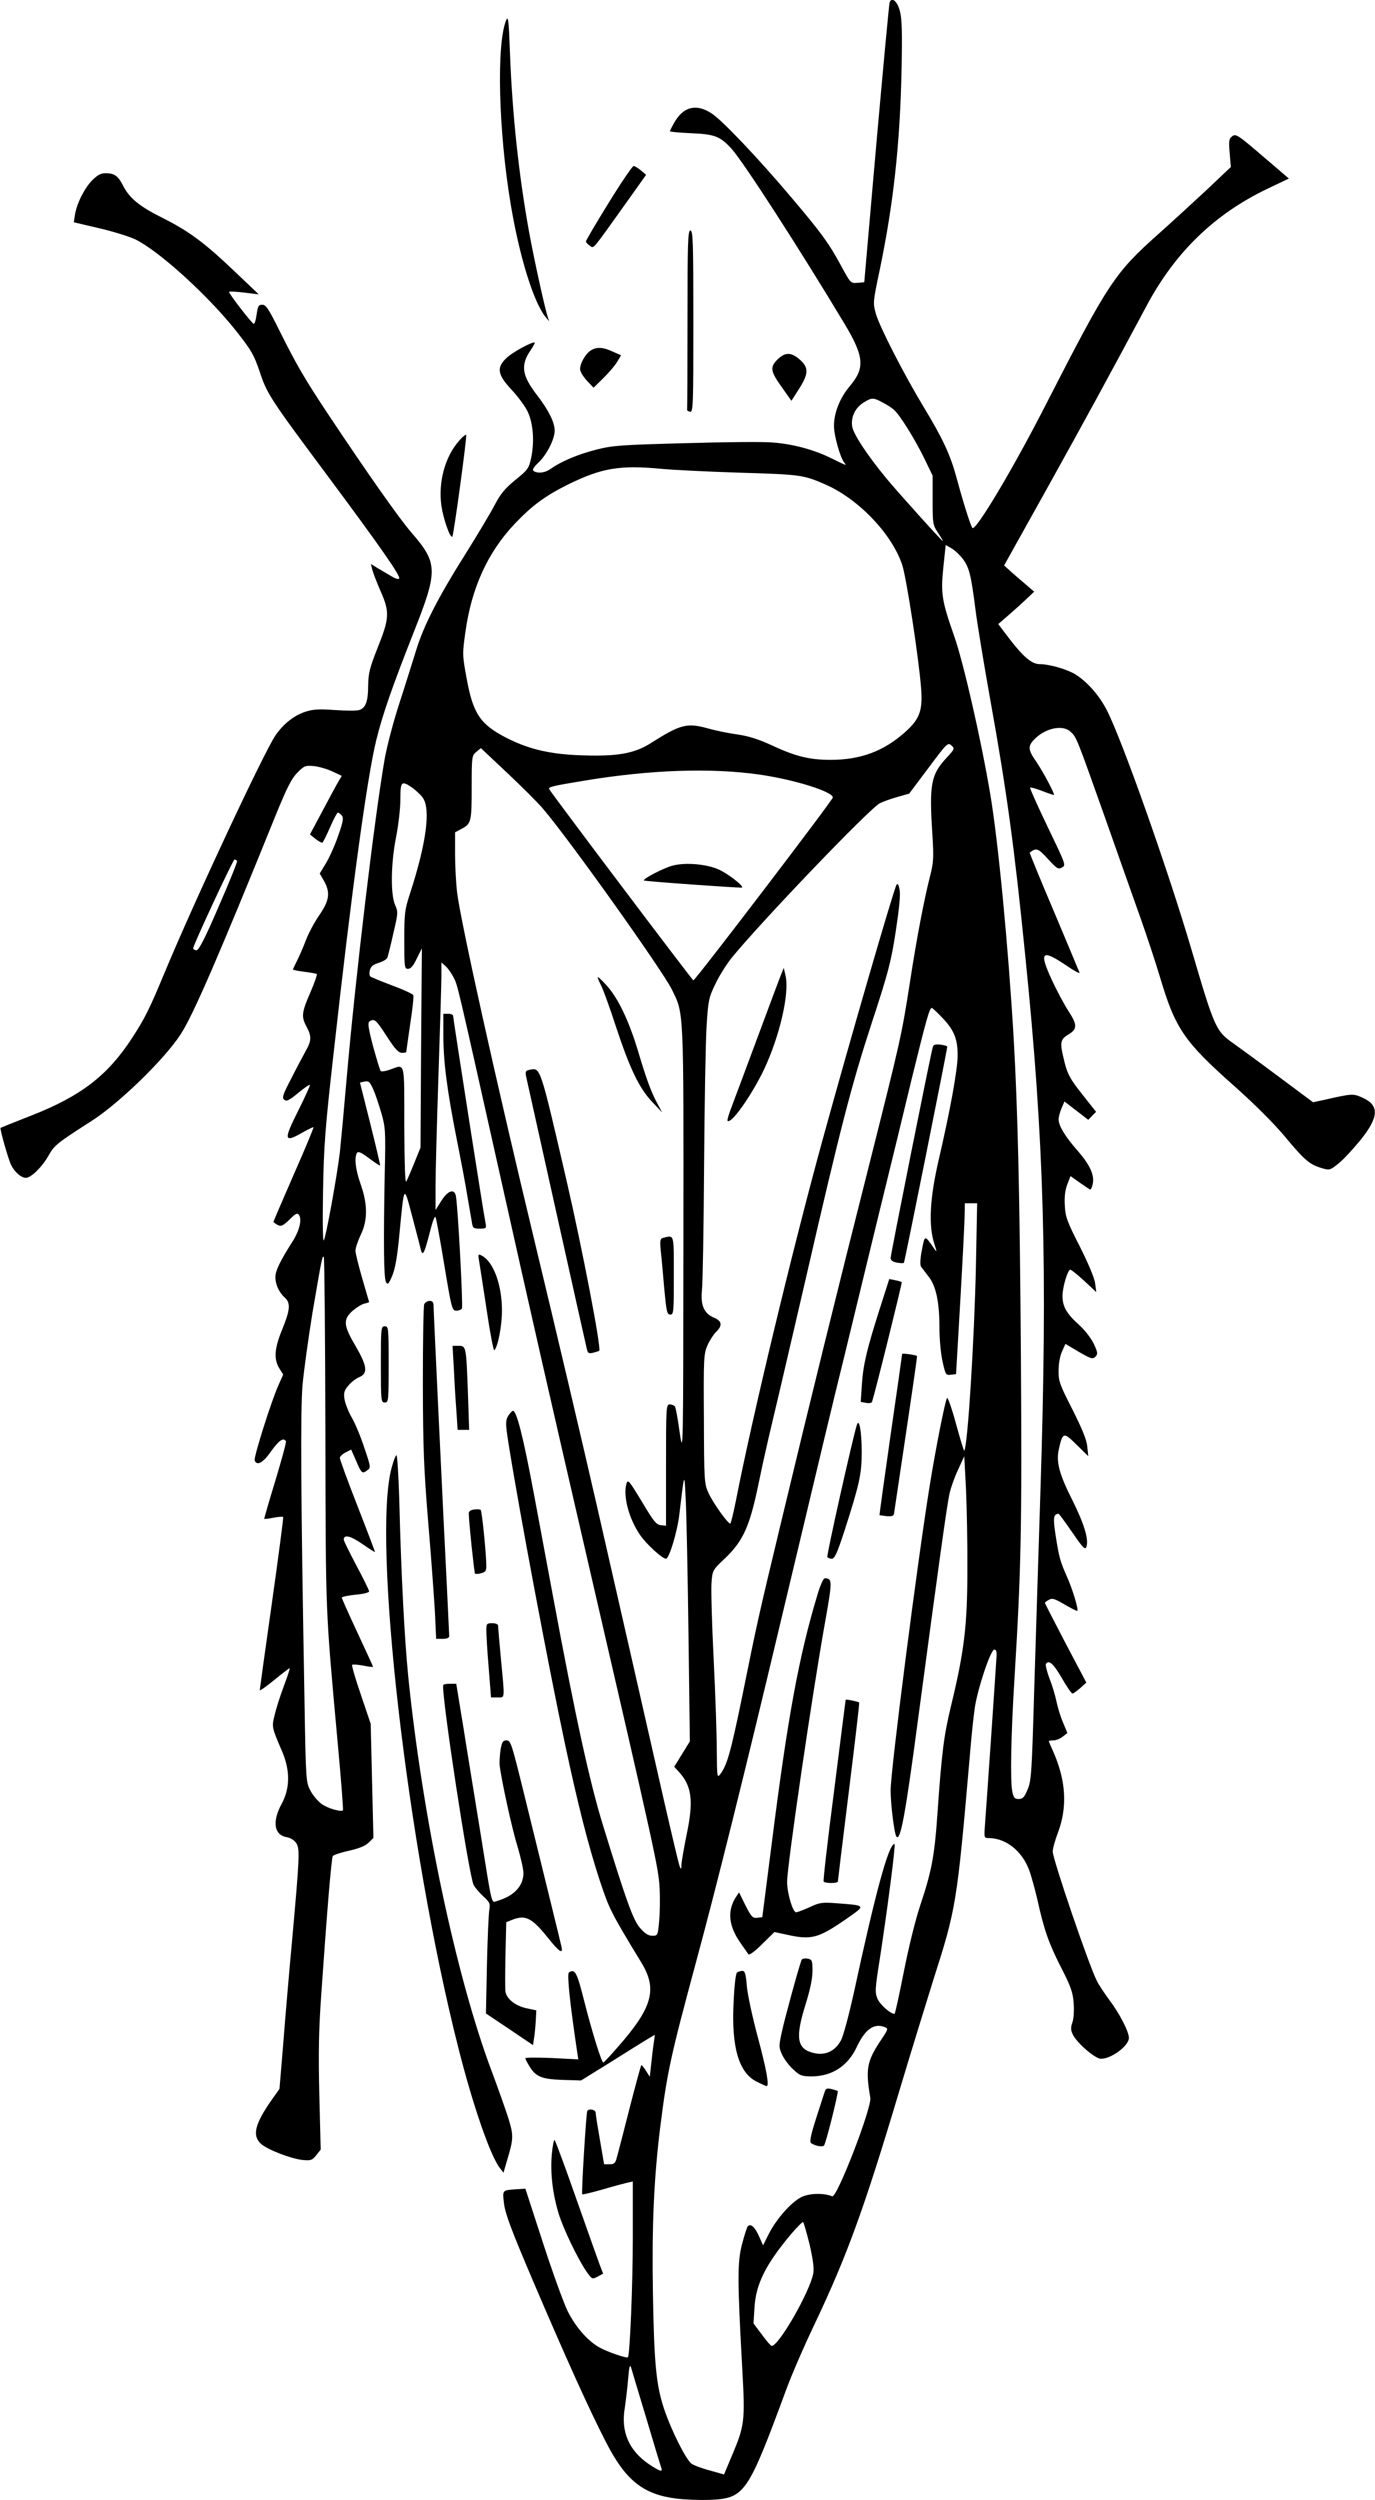 <?xml version="1.0" standalone="no"?>
<!DOCTYPE svg PUBLIC "-//W3C//DTD SVG 20010904//EN"
 "http://www.w3.org/TR/2001/REC-SVG-20010904/DTD/svg10.dtd">
<svg version="1.0" xmlns="http://www.w3.org/2000/svg"
 width="704pt" height="1280pt" viewBox="0 0 704 1280"
 preserveAspectRatio="xMidYMid meet">
<g transform="translate(0,1280) scale(0.1,-0.1)"
fill="#000000" stroke="none">
<path d="M4555 12788 c-3 -7 -33 -332 -68 -723 l-62 -710 -35 -3 c-35 -3 -36
-1 -85 90 -62 114 -99 165 -254 348 -169 200 -351 392 -407 429 -77 51 -143
36 -189 -42 -14 -24 -25 -46 -25 -49 0 -3 48 -7 108 -10 122 -5 149 -16 207
-79 62 -69 343 -504 578 -895 102 -170 107 -228 27 -322 -50 -60 -80 -135 -80
-202 0 -51 32 -163 53 -189 14 -17 13 -16 -73 26 -89 43 -196 71 -299 78 -47
4 -248 2 -446 -4 -332 -9 -367 -11 -456 -34 -93 -24 -175 -59 -231 -98 -27
-20 -64 -24 -85 -11 -9 6 -3 18 23 43 43 40 84 121 84 164 0 42 -30 103 -88
179 -80 103 -88 155 -36 232 14 20 23 38 22 40 -9 8 -116 -50 -145 -79 -52
-49 -46 -85 26 -162 32 -34 69 -84 82 -111 29 -60 36 -153 19 -236 -12 -56
-17 -63 -80 -114 -53 -43 -76 -70 -106 -127 -20 -39 -87 -151 -147 -247 -145
-230 -218 -373 -257 -501 -18 -57 -56 -180 -86 -272 -30 -92 -63 -218 -74
-280 -52 -297 -150 -1119 -195 -1637 -14 -162 -30 -333 -35 -380 -15 -124 -71
-433 -82 -450 -5 -9 -7 83 -4 250 4 234 10 319 56 725 92 829 170 1395 216
1584 33 135 86 285 191 551 126 318 126 356 -10 513 -62 71 -227 306 -424 602
-125 188 -164 256 -250 428 -57 115 -71 137 -90 137 -19 0 -23 -7 -29 -50 -4
-28 -10 -49 -15 -48 -12 5 -131 159 -126 164 2 3 38 1 78 -4 l74 -9 -120 114
c-158 151 -237 209 -372 277 -117 58 -170 101 -202 164 -26 51 -43 64 -86 65
-27 1 -43 -7 -70 -33 -41 -40 -81 -119 -91 -178 l-6 -40 132 -31 c73 -17 155
-43 184 -57 123 -61 372 -288 514 -467 79 -100 92 -123 121 -208 38 -116 54
-140 355 -544 263 -354 368 -504 360 -517 -3 -5 -21 0 -40 12 -19 11 -50 30
-70 41 l-35 22 7 -29 c4 -16 23 -65 42 -109 48 -108 46 -140 -14 -290 -41
-104 -48 -130 -49 -195 0 -81 -13 -115 -46 -125 -11 -4 -67 -4 -124 0 -82 6
-113 4 -152 -9 -58 -19 -112 -62 -152 -120 -58 -84 -415 -847 -568 -1215 -79
-190 -101 -234 -168 -337 -124 -190 -260 -295 -512 -394 -87 -34 -159 -63
-160 -64 -5 -4 40 -163 54 -190 18 -37 51 -65 75 -66 27 0 83 55 116 113 31
55 43 64 222 179 142 91 376 319 457 446 63 98 194 400 484 1117 58 142 81
188 111 219 36 36 41 38 86 34 26 -3 68 -15 95 -28 l47 -22 -19 -32 c-10 -17
-46 -84 -81 -150 l-63 -118 29 -23 c16 -13 32 -21 35 -19 3 2 21 37 39 79 18
41 36 75 40 75 4 0 13 -7 20 -15 10 -12 7 -32 -19 -105 -17 -50 -46 -113 -63
-141 l-31 -51 22 -38 c33 -60 28 -99 -24 -175 -25 -36 -56 -94 -69 -129 -13
-34 -33 -81 -45 -104 -11 -23 -21 -43 -21 -45 0 -3 26 -8 58 -12 31 -4 60 -9
64 -11 3 -2 -11 -45 -33 -95 -45 -103 -47 -124 -19 -176 26 -49 25 -71 -5
-124 -13 -24 -47 -87 -74 -141 -43 -82 -48 -98 -36 -108 12 -10 25 -4 71 34
31 26 59 45 61 42 2 -2 -25 -62 -61 -134 -75 -149 -72 -164 21 -111 30 17 56
30 58 28 2 -2 -43 -111 -101 -242 -57 -131 -104 -240 -104 -242 0 -2 9 -9 21
-16 18 -9 26 -6 61 27 32 32 40 36 49 24 16 -24 2 -80 -32 -134 -65 -102 -89
-152 -89 -184 0 -38 19 -79 49 -106 30 -27 26 -64 -14 -162 -40 -97 -44 -151
-15 -199 l20 -32 -24 -54 c-36 -79 -128 -370 -122 -386 12 -29 43 -12 84 47
40 56 63 72 76 52 3 -5 -22 -95 -54 -202 -33 -107 -58 -195 -57 -196 1 -1 22
1 47 6 25 5 47 6 50 4 2 -3 -24 -201 -58 -442 -34 -240 -62 -441 -62 -445 0
-5 33 19 74 52 41 34 77 61 79 61 3 0 -11 -42 -30 -93 -19 -50 -40 -117 -47
-148 -15 -61 -15 -61 40 -189 40 -96 39 -186 -4 -265 -49 -90 -39 -158 24
-170 21 -3 41 -16 51 -31 19 -29 17 -71 -22 -504 -14 -151 -34 -383 -44 -514
l-20 -240 -39 -55 c-87 -124 -102 -184 -56 -226 33 -30 154 -77 214 -83 42 -4
49 -1 69 24 l23 29 -7 280 c-5 217 -3 333 10 515 29 422 52 698 59 708 3 5 40
18 82 27 53 12 85 25 102 42 l24 24 -7 292 -7 292 -50 148 c-28 81 -48 150
-45 154 4 3 29 1 57 -4 27 -6 50 -8 50 -6 0 2 -36 81 -80 175 -44 94 -80 175
-80 179 0 4 32 11 70 15 39 3 70 11 70 17 0 5 -29 65 -65 132 -36 68 -65 127
-65 133 0 28 36 19 96 -23 35 -24 64 -43 64 -40 0 2 -40 108 -90 236 -50 127
-90 238 -90 245 0 7 13 20 29 28 l29 15 26 -59 c27 -64 31 -67 58 -46 17 12
16 19 -17 115 -18 56 -47 125 -64 154 -17 29 -33 71 -37 93 -5 34 -2 45 20 71
14 17 39 36 56 43 45 19 40 57 -20 160 -62 105 -64 135 -15 179 20 17 47 34
60 37 14 3 25 7 25 8 0 1 -16 55 -35 120 -19 66 -35 130 -35 143 0 13 12 50
27 81 36 75 36 157 -1 261 -26 74 -33 135 -18 159 6 9 22 2 62 -28 29 -22 55
-39 56 -37 2 1 -21 98 -50 214 l-53 211 24 5 c21 4 27 -2 45 -42 11 -25 29
-80 41 -121 20 -70 22 -91 17 -300 -7 -366 -5 -543 6 -563 9 -16 13 -13 32 31
15 35 26 96 37 213 25 260 22 256 66 90 21 -80 41 -156 44 -170 9 -36 19 -15
46 92 13 52 25 84 29 76 4 -8 24 -119 45 -246 37 -224 40 -233 61 -233 13 0
26 5 29 11 7 10 -21 531 -31 577 -8 38 -41 27 -74 -25 l-30 -48 0 125 c0 69 7
323 15 565 8 242 15 471 15 509 l0 69 21 -19 c12 -10 30 -36 41 -57 22 -43 15
-15 238 -1012 173 -775 246 -1095 456 -2005 338 -1462 355 -1542 361 -1641 3
-53 2 -131 -2 -173 -7 -75 -7 -76 -35 -76 -21 0 -38 11 -64 41 -35 41 -71 142
-187 519 -68 218 -143 560 -258 1180 -22 118 -65 350 -96 515 -57 305 -91 438
-110 432 -5 -2 -17 -15 -25 -29 -12 -23 -12 -39 4 -140 53 -334 204 -1138 287
-1528 68 -320 121 -527 179 -705 50 -150 55 -161 214 -423 83 -136 57 -230
-121 -432 -37 -43 -71 -79 -74 -79 -9 -1 -59 161 -99 319 -36 143 -46 162 -77
142 -11 -7 5 -158 42 -406 l6 -39 -136 7 c-74 3 -135 3 -135 -1 0 -5 9 -22 20
-40 33 -55 62 -67 169 -71 l96 -3 150 93 c83 52 167 105 189 118 l39 23 -6
-44 c-4 -24 -9 -73 -13 -107 l-7 -64 -20 31 c-11 18 -21 30 -24 28 -2 -3 -29
-101 -59 -218 -30 -118 -59 -231 -65 -251 -8 -33 -14 -38 -38 -38 l-28 0 -21
123 c-12 68 -22 131 -22 140 0 17 -34 24 -43 10 -6 -10 -31 -423 -26 -427 2
-2 48 9 101 24 53 16 111 31 127 35 l31 7 0 -289 c0 -241 -15 -600 -25 -611
-6 -7 -110 29 -149 52 -60 35 -119 104 -159 183 -19 38 -76 194 -126 348 l-91
280 -48 -3 c-71 -5 -70 -3 -61 -76 7 -52 38 -135 148 -393 169 -396 292 -668
374 -826 99 -194 189 -266 356 -288 46 -6 125 -9 176 -7 178 8 193 30 390 563
26 72 91 222 145 335 166 350 253 587 435 1197 63 210 142 465 174 568 116
362 121 389 186 1140 8 99 20 213 26 252 14 96 81 298 100 298 10 0 13 -11 11
-40 -4 -69 -51 -756 -58 -843 -6 -81 -6 -82 17 -82 89 0 171 -65 208 -163 12
-32 30 -100 42 -150 34 -156 59 -226 121 -348 50 -97 61 -128 65 -182 3 -37 1
-79 -6 -100 -10 -29 -9 -41 3 -65 23 -44 114 -122 143 -122 54 0 143 67 143
107 0 32 -48 126 -103 198 -24 33 -52 75 -61 94 -40 77 -226 623 -226 662 0
15 12 58 26 95 50 131 42 266 -21 411 -14 31 -25 57 -25 59 0 2 11 4 24 4 13
0 34 9 47 19 l24 19 -22 53 c-13 30 -28 79 -34 109 -6 30 -22 83 -36 118 -13
35 -21 68 -18 73 15 23 38 3 81 -71 25 -44 50 -80 55 -80 5 0 23 13 40 28 l31
28 -106 201 c-58 111 -106 204 -106 207 0 3 9 10 21 16 17 10 30 5 81 -25 33
-19 62 -34 64 -32 7 7 -25 113 -54 177 -34 77 -40 98 -58 215 -13 86 -10 104
16 105 3 0 34 -43 70 -95 54 -79 66 -91 72 -75 14 37 -11 118 -70 237 -69 136
-85 199 -71 262 20 90 24 91 91 25 l60 -59 -5 49 c-3 35 -27 92 -76 190 -66
129 -72 146 -71 201 0 35 8 76 18 97 l17 38 69 -41 c62 -36 71 -38 84 -25 14
14 13 21 -8 67 -15 30 -46 70 -77 98 -62 56 -83 92 -83 147 0 44 27 134 40
134 5 0 37 -26 71 -57 l62 -58 -6 45 c-3 27 -35 102 -78 188 -64 125 -74 151
-77 208 -3 45 1 78 12 109 l17 44 48 -34 c27 -19 51 -35 54 -35 2 0 8 11 11
25 12 46 -12 99 -74 171 -66 74 -100 131 -100 164 0 11 7 37 15 56 l15 35 61
-47 61 -47 20 21 20 20 -61 77 c-75 94 -87 116 -106 200 -19 78 -15 95 24 118
47 28 48 50 2 120 -22 34 -61 107 -86 161 -66 144 -52 158 72 75 42 -29 74
-46 70 -38 -3 8 -62 149 -131 313 -70 164 -125 300 -124 301 34 26 43 23 93
-32 46 -50 53 -55 72 -44 22 11 20 14 -73 208 -52 108 -92 198 -90 201 3 2 30
-5 61 -17 31 -12 58 -21 61 -21 8 0 -56 121 -92 173 -40 58 -42 76 -10 110 54
58 145 79 186 42 32 -29 30 -25 175 -433 73 -208 158 -447 188 -532 30 -85 74
-218 97 -295 78 -262 123 -328 384 -559 102 -91 199 -188 255 -255 99 -119
126 -143 188 -161 41 -12 42 -12 88 25 26 21 75 75 111 119 95 118 97 178 9
217 -48 21 -51 21 -196 -12 l-56 -12 -180 134 c-99 74 -201 148 -226 166 -92
64 -98 78 -217 483 -121 411 -359 1084 -435 1228 -38 73 -98 141 -158 179 -41
26 -134 53 -184 53 -40 0 -84 37 -158 134 l-54 71 52 45 c29 25 70 62 92 83
l40 38 -49 42 c-27 23 -62 53 -77 67 l-28 25 223 400 c194 349 311 564 508
932 146 273 348 468 618 597 l109 52 -118 101 c-148 127 -154 131 -175 113
-14 -11 -15 -26 -10 -84 l6 -71 -128 -121 c-71 -66 -181 -167 -244 -223 -223
-199 -256 -249 -573 -868 -166 -326 -361 -653 -378 -636 -9 9 -46 126 -83 263
-32 116 -71 198 -166 355 -101 167 -225 409 -245 477 -16 57 -16 59 19 225 71
341 104 647 112 1023 4 198 2 266 -9 305 -13 49 -41 72 -52 43z m-37 -2048
c20 -10 47 -27 58 -37 30 -25 109 -152 158 -253 l41 -85 0 -126 c0 -120 1
-127 28 -167 15 -23 26 -42 24 -42 -5 0 -232 252 -288 320 -99 120 -171 229
-176 268 -7 49 17 96 60 122 40 25 49 25 95 0z m-1133 -340 c61 -6 243 -15
405 -20 305 -9 323 -11 433 -59 171 -74 342 -252 396 -412 22 -66 85 -477 97
-632 9 -114 -7 -159 -83 -226 -109 -97 -227 -141 -380 -141 -108 0 -179 17
-303 75 -67 31 -119 47 -175 55 -44 6 -113 20 -154 32 -104 28 -137 20 -290
-77 -83 -53 -172 -68 -349 -62 -162 5 -271 30 -386 88 -137 70 -174 124 -207
307 -22 119 -22 124 -6 237 31 225 114 407 252 553 88 93 156 143 272 201 173
85 265 101 478 81z m1546 -463 c32 -44 41 -82 64 -262 9 -71 43 -277 75 -456
83 -461 123 -749 179 -1309 97 -953 115 -1591 78 -2745 -10 -308 -24 -767 -32
-1020 -12 -424 -15 -464 -34 -507 -16 -39 -25 -48 -45 -48 -21 0 -26 6 -33 38
-11 53 -7 288 11 577 34 554 39 776 33 1655 -6 841 -16 1255 -37 1625 -27 463
-79 1009 -120 1250 -47 280 -137 673 -184 807 -64 182 -70 219 -56 354 l12
114 31 -18 c16 -9 42 -34 58 -55z m-85 -1017 c-80 -86 -89 -136 -72 -395 7
-116 6 -139 -12 -210 -30 -117 -68 -315 -102 -536 -44 -283 -48 -299 -211
-947 -165 -652 -297 -1188 -449 -1822 -118 -491 -124 -519 -201 -900 -58 -282
-77 -350 -113 -395 -14 -18 -15 -9 -16 120 0 77 -7 289 -16 470 -9 182 -14
358 -11 393 5 63 5 64 71 126 92 89 125 163 170 381 19 94 53 244 75 335 22
91 94 401 161 690 185 806 241 1020 344 1335 84 256 98 310 122 465 18 119 25
188 20 215 -5 27 -10 35 -16 25 -17 -32 -249 -833 -381 -1315 -156 -569 -359
-1417 -441 -1837 -13 -65 -26 -118 -29 -118 -13 0 -89 107 -111 156 -22 47
-23 60 -24 379 -2 309 -1 333 18 377 11 25 31 56 44 69 34 32 31 56 -10 73
-51 21 -70 64 -62 140 4 34 9 322 11 641 2 319 8 641 13 716 8 126 11 142 44
210 19 41 57 101 83 134 147 181 704 763 760 793 17 8 57 23 90 32 l60 17 99
132 c94 126 99 131 117 115 18 -16 17 -19 -25 -64z m-2067 -259 c131 -152 613
-829 661 -927 62 -127 60 -83 59 -1289 -1 -1091 -1 -1099 -19 -979 -9 67 -20
127 -24 133 -4 6 -16 11 -27 11 -18 0 -19 -10 -19 -311 l0 -310 -27 3 c-23 2
-38 22 -97 121 -67 110 -71 115 -79 90 -17 -64 13 -178 70 -261 33 -48 114
-122 133 -122 16 0 58 139 68 225 27 226 26 223 33 75 4 -74 10 -382 14 -685
l7 -550 -40 -65 -40 -65 23 -25 c67 -73 77 -148 41 -320 -14 -69 -26 -138 -27
-155 0 -26 -2 -27 -9 -10 -5 11 -52 211 -105 445 -93 409 -183 806 -321 1410
-84 366 -198 851 -319 1354 -196 815 -376 1626 -395 1779 -5 45 -10 132 -10
194 l0 112 28 15 c55 28 57 36 57 213 0 161 1 165 24 184 l23 19 135 -127 c73
-69 156 -151 182 -182z m1106 174 c178 -25 381 -88 379 -118 -1 -14 -704 -936
-714 -936 -5 0 -733 965 -738 979 -4 12 15 16 183 44 334 55 640 66 890 31z
m-1775 -67 c18 -13 43 -36 54 -51 42 -57 20 -231 -65 -492 -27 -83 -29 -102
-29 -237 0 -140 1 -148 19 -148 14 0 28 16 45 53 l26 52 -4 -510 -3 -510 -32
-79 c-17 -43 -36 -86 -41 -95 -6 -10 -9 90 -10 287 0 335 5 314 -71 287 -23
-9 -46 -12 -50 -8 -4 5 -21 62 -39 127 -25 95 -28 121 -18 127 25 16 33 9 88
-76 42 -65 60 -85 78 -85 12 0 22 2 22 4 0 2 9 66 20 142 12 75 19 143 16 149
-2 6 -51 29 -108 50 -56 21 -107 42 -112 46 -5 4 -6 19 -2 33 5 19 17 28 46
37 22 7 42 19 44 28 3 9 17 64 30 123 24 103 25 109 9 145 -24 55 -22 211 5
348 12 61 22 147 22 193 0 92 5 97 60 60z m-896 -376 c2 -4 -40 -109 -94 -232
-69 -161 -102 -225 -114 -225 -9 0 -16 5 -17 10 0 16 204 455 212 455 4 0 10
-4 13 -8z m3613 -805 c58 -61 77 -108 76 -192 0 -70 -38 -279 -95 -525 -47
-200 -55 -341 -25 -435 15 -47 15 -49 -1 -26 -48 70 -47 70 -62 -9 -9 -45 -10
-77 -4 -85 5 -7 22 -29 38 -50 38 -47 56 -130 56 -263 0 -58 7 -134 16 -173
15 -67 17 -70 42 -67 l27 3 22 380 c12 209 22 406 22 438 l1 57 32 0 31 0 -6
-307 c-8 -394 -43 -942 -60 -960 -2 -2 -21 60 -42 137 -21 78 -42 137 -46 133
-9 -9 -58 -258 -88 -443 -64 -395 -201 -1464 -201 -1565 0 -75 19 -225 30
-238 20 -24 45 107 110 598 108 808 149 1105 162 1160 6 28 25 82 43 120 l32
70 9 -170 c4 -93 8 -280 7 -415 0 -282 -17 -417 -82 -686 -39 -161 -49 -241
-72 -569 -14 -202 -29 -286 -86 -455 -27 -81 -61 -221 -86 -347 -23 -117 -44
-213 -47 -213 -21 0 -74 47 -87 77 -14 34 -13 49 12 207 40 261 82 586 75 586
-30 0 -97 -245 -210 -770 -24 -107 -52 -213 -64 -235 -29 -55 -79 -79 -137
-66 -89 20 -99 76 -44 251 23 74 35 131 35 170 0 54 -2 58 -26 63 -14 2 -27 0
-30 -7 -15 -39 -85 -296 -100 -364 -17 -78 -17 -83 1 -122 10 -22 36 -56 57
-75 34 -32 44 -35 96 -35 102 1 182 53 227 147 43 93 88 126 143 106 21 -8 21
-10 -18 -68 -72 -108 -79 -147 -54 -295 8 -51 -171 -514 -195 -504 -43 18
-118 16 -158 -4 -53 -27 -127 -111 -166 -187 l-30 -60 -21 47 c-21 47 -42 66
-57 51 -4 -4 -18 -46 -30 -93 -24 -94 -24 -179 2 -647 14 -257 11 -282 -52
-431 l-42 -100 -71 20 c-39 10 -81 26 -94 34 -28 18 -104 169 -142 282 -40
121 -51 229 -57 592 -6 341 5 588 37 847 36 286 52 360 185 853 100 368 250
971 435 1750 231 970 256 1075 325 1355 31 127 105 433 165 680 61 248 142
581 180 740 73 297 89 355 101 355 3 0 29 -24 56 -53z m-3161 -2120 c2 -959
-1 -882 64 -1601 17 -181 28 -331 26 -334 -10 -9 -75 9 -107 31 -19 13 -45 43
-58 67 -24 44 -25 44 -32 464 -19 1061 -21 1482 -10 1616 7 74 30 241 51 370
48 280 50 293 58 285 3 -3 7 -407 8 -898z m2479 -4157 c17 -75 24 -122 19
-148 -16 -92 -176 -372 -213 -372 -4 0 -27 26 -50 58 l-43 57 5 82 c7 120 58
221 186 374 31 36 59 65 63 63 3 -2 18 -54 33 -114z m-836 -890 c38 -129 73
-243 76 -252 10 -26 -4 -22 -63 17 -102 70 -144 166 -123 288 5 34 13 100 17
147 5 63 9 78 15 60 4 -14 39 -131 78 -260z"/>
<path d="M4001 7815 c-7 -16 -62 -163 -122 -325 -60 -162 -121 -324 -134 -359
-14 -36 -23 -67 -20 -69 18 -19 121 127 185 259 82 173 133 394 112 484 l-9
40 -12 -30z"/>
<path d="M3060 7797 c0 -4 8 -24 19 -45 10 -20 45 -116 76 -212 70 -211 117
-310 184 -381 l51 -54 -24 45 c-32 58 -57 127 -101 275 -46 151 -101 266 -159
330 -25 28 -45 46 -46 42z"/>
<path d="M2711 7323 c-19 -4 -22 -9 -18 -31 8 -38 305 -1372 312 -1400 5 -20
10 -23 33 -17 15 4 29 8 30 10 12 11 -88 528 -167 870 -138 595 -133 579 -190
568z"/>
<path d="M3396 6463 c-16 -4 -18 -12 -13 -66 4 -34 12 -122 18 -194 11 -118
14 -133 31 -133 17 0 18 12 18 200 0 217 3 207 -54 193z"/>
<path d="M3446 8369 c-46 -11 -163 -72 -148 -77 15 -5 496 -39 501 -36 10 8
-70 70 -118 92 -61 28 -169 38 -235 21z"/>
<path d="M4776 7440 c-11 -35 -216 -1064 -216 -1080 0 -12 11 -20 32 -24 17
-3 33 -4 36 -1 4 4 221 1088 222 1106 0 4 -16 9 -35 11 -25 3 -36 0 -39 -12z"/>
<path d="M4506 6105 c-67 -210 -86 -288 -93 -391 l-6 -91 27 -5 c16 -3 29 -1
31 6 15 44 155 609 152 612 -2 2 -17 7 -34 10 l-30 6 -47 -147z"/>
<path d="M4619 5869 c0 -2 -26 -188 -59 -414 -32 -225 -58 -411 -57 -412 1 0
18 -3 37 -5 29 -2 36 1 38 17 95 636 119 801 117 803 -4 5 -75 15 -76 11z"/>
<path d="M4387 5505 c-22 -70 -156 -669 -151 -676 3 -5 13 -9 23 -9 14 0 28
30 65 144 76 236 88 290 88 401 0 106 -13 178 -25 140z"/>
<path d="M4186 4638 c-96 -318 -153 -629 -235 -1278 l-48 -375 -26 -3 c-23 -3
-30 4 -60 63 l-33 67 -16 -24 c-45 -69 -38 -147 22 -233 19 -27 38 -54 42 -60
4 -6 33 15 70 52 l63 62 65 -14 c127 -28 161 -18 313 88 90 63 90 62 -55 73
-78 6 -90 5 -143 -20 -31 -14 -63 -26 -69 -26 -17 0 -46 98 -46 156 0 82 130
972 196 1338 36 204 36 215 -3 216 -7 0 -24 -37 -37 -82z"/>
<path d="M4330 4098 c-1 -2 -27 -210 -59 -463 -33 -253 -57 -463 -54 -467 2
-5 20 -8 39 -8 19 0 34 3 34 8 0 4 25 211 56 460 31 249 55 454 53 456 -6 5
-69 18 -69 14z"/>
<path d="M3774 2702 c-7 -4 -14 -64 -18 -152 -12 -232 27 -363 120 -408 24
-12 47 -22 49 -22 15 0 -1 86 -44 247 -27 100 -53 219 -57 263 -5 64 -10 80
-23 80 -9 0 -21 -4 -27 -8z"/>
<path d="M4225 2098 c-3 -7 -23 -70 -45 -138 -30 -94 -36 -126 -27 -132 21
-14 58 -21 66 -12 10 11 75 273 70 279 -2 2 -16 6 -31 10 -20 5 -29 3 -33 -7z"/>
<path d="M2592 12697 c-51 -119 -40 -568 23 -944 45 -269 118 -504 180 -578
l17 -20 -7 20 c-15 45 -69 290 -96 437 -53 293 -86 601 -98 918 -6 165 -9 191
-19 167z"/>
<path d="M3116 11761 c-64 -103 -116 -192 -116 -197 0 -5 9 -15 20 -22 22 -14
4 -35 192 228 l96 135 -26 22 c-15 13 -32 23 -38 23 -6 0 -64 -85 -128 -189z"/>
<path d="M3520 11165 c0 -250 -1 -458 -2 -462 -1 -5 6 -9 15 -11 16 -3 17 32
17 462 0 408 -2 466 -15 466 -13 0 -15 -57 -15 -455z"/>
<path d="M3022 11004 c-26 -18 -52 -65 -52 -94 0 -11 15 -37 34 -58 l35 -37
51 50 c28 28 60 65 70 83 l20 33 -43 19 c-51 24 -85 25 -115 4z"/>
<path d="M3980 10959 c-39 -40 -36 -60 27 -147 l45 -64 39 61 c50 79 50 109 4
150 -45 39 -75 39 -115 0z"/>
<path d="M2351 10544 c-73 -82 -108 -213 -91 -334 10 -67 45 -168 56 -157 7 7
75 508 71 520 -1 5 -18 -8 -36 -29z"/>
<path d="M2270 7501 c0 -136 18 -278 69 -536 22 -110 47 -243 55 -295 9 -52
19 -110 22 -127 4 -30 8 -33 40 -33 34 0 35 2 30 28 -9 41 -166 1048 -166
1061 0 6 -11 11 -25 11 l-25 0 0 -109z"/>
<path d="M2453 6344 c4 -22 21 -135 39 -252 17 -116 35 -209 39 -205 19 21 39
125 39 204 0 131 -43 248 -102 280 -20 11 -21 9 -15 -27z"/>
<path d="M2172 6123 c-4 -10 -7 -193 -7 -408 1 -336 5 -435 28 -715 15 -179
30 -385 34 -457 l6 -133 34 0 c21 0 33 5 33 14 0 7 -5 103 -10 212 -21 420
-70 1447 -70 1475 0 22 -5 29 -20 29 -11 0 -24 -8 -28 -17z"/>
<path d="M1950 5815 c0 -188 1 -195 20 -195 19 0 20 7 20 195 0 188 -1 195
-20 195 -19 0 -20 -7 -20 -195z"/>
<path d="M2324 5788 c3 -68 9 -165 13 -215 l6 -93 29 0 30 0 -6 183 c-9 245
-9 247 -48 247 l-31 0 7 -122z"/>
<path d="M2006 5289 c-102 -363 78 -1938 341 -2974 74 -293 163 -550 212 -614
l19 -24 17 59 c35 115 35 132 8 219 -14 44 -52 152 -85 240 -182 483 -354
1296 -428 2024 -19 195 -36 512 -46 914 -4 119 -10 217 -14 217 -4 0 -15 -27
-24 -61z"/>
<path d="M2428 5072 c-18 -2 -28 -9 -28 -20 1 -49 28 -303 32 -308 3 -3 17 -2
32 2 20 5 26 12 26 35 0 58 -22 284 -29 289 -3 3 -18 4 -33 2z"/>
<path d="M2490 4453 c0 -21 5 -107 12 -190 l12 -153 33 0 c39 0 38 -16 18 195
-8 88 -15 166 -15 173 0 7 -13 12 -30 12 -28 0 -30 -3 -30 -37z"/>
<path d="M2269 4173 c-8 -59 132 -976 156 -1023 7 -14 30 -40 50 -59 33 -30
36 -37 30 -70 -3 -20 -9 -147 -12 -283 l-5 -246 121 -81 120 -81 5 33 c3 17 7
57 9 88 l3 57 -52 11 c-56 13 -99 47 -106 84 -2 12 -2 97 0 189 l4 167 29 12
c69 28 102 11 184 -91 57 -72 79 -87 70 -47 -5 24 -81 332 -191 780 -64 260
-69 277 -90 277 -19 0 -24 -7 -31 -47 -4 -27 -6 -61 -5 -78 7 -68 63 -327 92
-419 16 -54 30 -115 30 -135 0 -66 -48 -117 -132 -142 -34 -9 -25 -46 -87 341
-27 168 -67 410 -87 538 l-38 232 -33 0 c-18 0 -33 -3 -34 -7z"/>
<path d="M2825 1769 c-8 -97 5 -203 36 -304 24 -77 96 -227 141 -293 29 -41
29 -42 58 -27 l28 15 -18 47 c-10 27 -64 179 -120 338 -56 160 -106 294 -110
299 -4 4 -11 -30 -15 -75z"/>
</g>
</svg>
